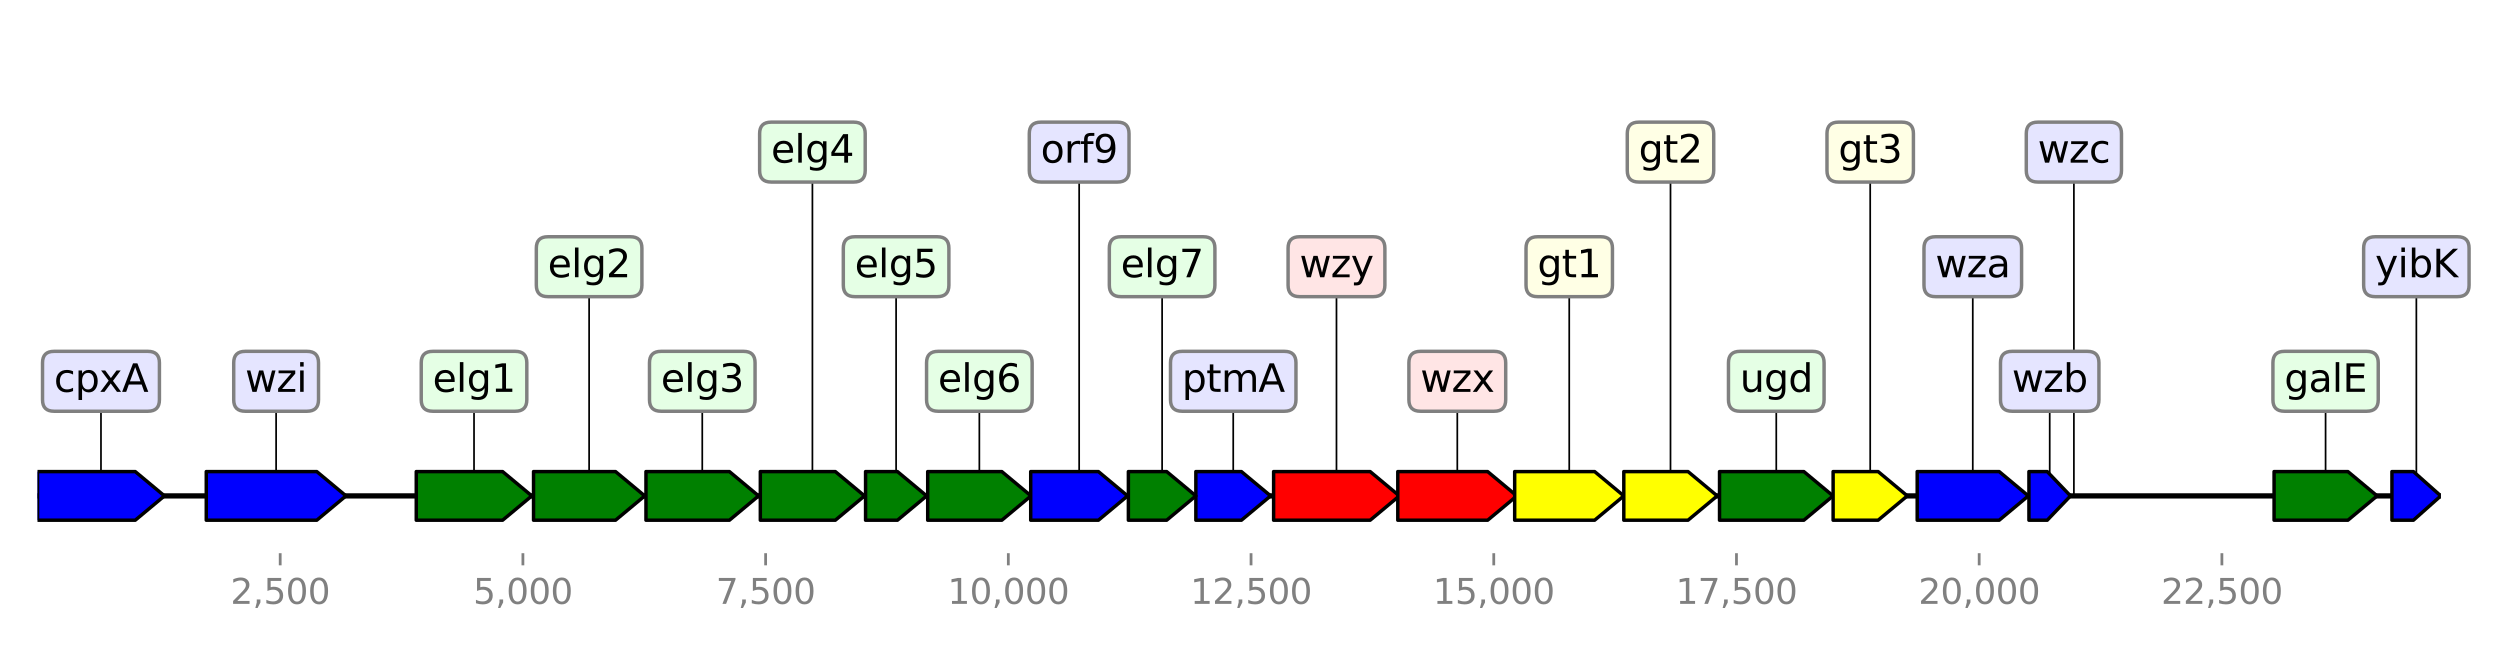 <?xml version="1.0" encoding="utf-8" standalone="no"?>
<!DOCTYPE svg PUBLIC "-//W3C//DTD SVG 1.1//EN"
  "http://www.w3.org/Graphics/SVG/1.1/DTD/svg11.dtd">
<svg height="187.2pt" version="1.1" viewBox="0 0 720 187.2" width="720pt" xmlns="http://www.w3.org/2000/svg" xmlns:xlink="http://www.w3.org/1999/xlink">
 <defs>
  <style type="text/css">*{stroke-linecap:butt;stroke-linejoin:round;}</style>
 </defs>
 <g id="figure_1">
  <g id="patch_1">
   <path d="M 0 187.2 
L 720 187.2 
L 720 0 
L 0 0 
z
" style="fill:#ffffff;"/>
  </g>
  <g id="axes_1">
   <g id="line2d_1">
    <path clip-path="url(#pea58671520)" d="M 10.8 142.818 
L 702.951 142.818 
" style="fill:none;stroke:#000000;stroke-linecap:square;stroke-width:1.5;"/>
   </g>
   <g id="line2d_2">
    <path clip-path="url(#pea58671520)" d="M 79.521 109.813 
L 79.521 142.818 
" style="fill:none;stroke:#000000;stroke-linecap:square;stroke-width:0.5;"/>
   </g>
   <g id="line2d_3">
    <path clip-path="url(#pea58671520)" d="M 29.081 109.813 
L 29.081 142.818 
" style="fill:none;stroke:#000000;stroke-linecap:square;stroke-width:0.5;"/>
   </g>
   <g id="line2d_4">
    <path clip-path="url(#pea58671520)" d="M 384.906 76.809 
L 384.906 142.818 
" style="fill:none;stroke:#000000;stroke-linecap:square;stroke-width:0.5;"/>
   </g>
   <g id="line2d_5">
    <path clip-path="url(#pea58671520)" d="M 419.703 109.813 
L 419.703 142.818 
" style="fill:none;stroke:#000000;stroke-linecap:square;stroke-width:0.5;"/>
   </g>
   <g id="line2d_6">
    <path clip-path="url(#pea58671520)" d="M 136.519 109.813 
L 136.519 142.818 
" style="fill:none;stroke:#000000;stroke-linecap:square;stroke-width:0.5;"/>
   </g>
   <g id="line2d_7">
    <path clip-path="url(#pea58671520)" d="M 511.567 109.813 
L 511.567 142.818 
" style="fill:none;stroke:#000000;stroke-linecap:square;stroke-width:0.5;"/>
   </g>
   <g id="line2d_8">
    <path clip-path="url(#pea58671520)" d="M 202.254 109.813 
L 202.254 142.818 
" style="fill:none;stroke:#000000;stroke-linecap:square;stroke-width:0.5;"/>
   </g>
   <g id="line2d_9">
    <path clip-path="url(#pea58671520)" d="M 169.666 76.809 
L 169.666 142.818 
" style="fill:none;stroke:#000000;stroke-linecap:square;stroke-width:0.5;"/>
   </g>
   <g id="line2d_10">
    <path clip-path="url(#pea58671520)" d="M 568.159 76.809 
L 568.159 142.818 
" style="fill:none;stroke:#000000;stroke-linecap:square;stroke-width:0.5;"/>
   </g>
   <g id="line2d_11">
    <path clip-path="url(#pea58671520)" d="M 451.941 76.809 
L 451.941 142.818 
" style="fill:none;stroke:#000000;stroke-linecap:square;stroke-width:0.5;"/>
   </g>
   <g id="line2d_12">
    <path clip-path="url(#pea58671520)" d="M 233.975 43.804 
L 233.975 142.818 
" style="fill:none;stroke:#000000;stroke-linecap:square;stroke-width:0.5;"/>
   </g>
   <g id="line2d_13">
    <path clip-path="url(#pea58671520)" d="M 282.053 109.813 
L 282.053 142.818 
" style="fill:none;stroke:#000000;stroke-linecap:square;stroke-width:0.5;"/>
   </g>
   <g id="line2d_14">
    <path clip-path="url(#pea58671520)" d="M 669.767 109.813 
L 669.767 142.818 
" style="fill:none;stroke:#000000;stroke-linecap:square;stroke-width:0.5;"/>
   </g>
   <g id="line2d_15">
    <path clip-path="url(#pea58671520)" d="M 310.797 43.804 
L 310.797 142.818 
" style="fill:none;stroke:#000000;stroke-linecap:square;stroke-width:0.5;"/>
   </g>
   <g id="line2d_16">
    <path clip-path="url(#pea58671520)" d="M 481.104 43.804 
L 481.104 142.818 
" style="fill:none;stroke:#000000;stroke-linecap:square;stroke-width:0.5;"/>
   </g>
   <g id="line2d_17">
    <path clip-path="url(#pea58671520)" d="M 355.17 109.813 
L 355.17 142.818 
" style="fill:none;stroke:#000000;stroke-linecap:square;stroke-width:0.5;"/>
   </g>
   <g id="line2d_18">
    <path clip-path="url(#pea58671520)" d="M 538.619 43.804 
L 538.619 142.818 
" style="fill:none;stroke:#000000;stroke-linecap:square;stroke-width:0.5;"/>
   </g>
   <g id="line2d_19">
    <path clip-path="url(#pea58671520)" d="M 334.689 76.809 
L 334.689 142.818 
" style="fill:none;stroke:#000000;stroke-linecap:square;stroke-width:0.5;"/>
   </g>
   <g id="line2d_20">
    <path clip-path="url(#pea58671520)" d="M 258.077 76.809 
L 258.077 142.818 
" style="fill:none;stroke:#000000;stroke-linecap:square;stroke-width:0.5;"/>
   </g>
   <g id="line2d_21">
    <path clip-path="url(#pea58671520)" d="M 695.91 76.809 
L 695.91 142.818 
" style="fill:none;stroke:#000000;stroke-linecap:square;stroke-width:0.5;"/>
   </g>
   <g id="line2d_22">
    <path clip-path="url(#pea58671520)" d="M 590.318 109.813 
L 590.318 142.818 
" style="fill:none;stroke:#000000;stroke-linecap:square;stroke-width:0.5;"/>
   </g>
   <g id="line2d_23">
    <path clip-path="url(#pea58671520)" d="M 597.28 43.804 
L 597.28 142.818 
" style="fill:none;stroke:#000000;stroke-linecap:square;stroke-width:0.5;"/>
   </g>
   <g id="patch_2">
    <path clip-path="url(#pea58671520)" d="M 59.404 135.818 
Q 75.32 135.818 91.235 135.818 
L 91.235 135.818 
Q 95.437 139.318 99.639 142.818 
Q 95.437 146.318 91.235 149.818 
L 91.235 149.818 
Q 75.32 149.818 59.404 149.818 
L 59.404 135.818 
z
" style="fill:#0000ff;stroke:#000000;stroke-linecap:round;"/>
   </g>
   <g id="patch_3">
    <path clip-path="url(#pea58671520)" d="M 10.808 135.818 
Q 24.881 135.818 38.953 135.818 
L 38.953 135.818 
Q 43.153 139.318 47.353 142.818 
Q 43.153 146.318 38.953 149.818 
L 38.953 149.818 
Q 24.881 149.818 10.808 149.818 
L 10.808 135.818 
z
" style="fill:#0000ff;stroke:#000000;stroke-linecap:round;"/>
   </g>
   <g id="patch_4">
    <path clip-path="url(#pea58671520)" d="M 366.801 135.818 
Q 380.705 135.818 394.608 135.818 
L 394.608 135.818 
Q 398.809 139.318 403.01 142.818 
Q 398.809 146.318 394.608 149.818 
L 394.608 149.818 
Q 380.705 149.818 366.801 149.818 
L 366.801 135.818 
z
" style="fill:#ff0000;stroke:#000000;stroke-linecap:round;"/>
   </g>
   <g id="patch_5">
    <path clip-path="url(#pea58671520)" d="M 402.563 135.818 
Q 415.504 135.818 428.444 135.818 
L 428.444 135.818 
Q 432.643 139.318 436.842 142.818 
Q 432.643 146.318 428.444 149.818 
L 428.444 149.818 
Q 415.504 149.818 402.563 149.818 
L 402.563 135.818 
z
" style="fill:#ff0000;stroke:#000000;stroke-linecap:round;"/>
   </g>
   <g id="patch_6">
    <path clip-path="url(#pea58671520)" d="M 119.882 135.818 
Q 132.317 135.818 144.752 135.818 
L 144.752 135.818 
Q 148.954 139.318 153.155 142.818 
Q 148.954 146.318 144.752 149.818 
L 144.752 149.818 
Q 132.317 149.818 119.882 149.818 
L 119.882 135.818 
z
" style="fill:#008000;stroke:#000000;stroke-linecap:round;"/>
   </g>
   <g id="patch_7">
    <path clip-path="url(#pea58671520)" d="M 495.224 135.818 
Q 507.367 135.818 519.511 135.818 
L 519.511 135.818 
Q 523.71 139.318 527.91 142.818 
Q 523.71 146.318 519.511 149.818 
L 519.511 149.818 
Q 507.367 149.818 495.224 149.818 
L 495.224 135.818 
z
" style="fill:#008000;stroke:#000000;stroke-linecap:round;"/>
   </g>
   <g id="patch_8">
    <path clip-path="url(#pea58671520)" d="M 186.037 135.818 
Q 198.055 135.818 210.073 135.818 
L 210.073 135.818 
Q 214.272 139.318 218.471 142.818 
Q 214.272 146.318 210.073 149.818 
L 210.073 149.818 
Q 198.055 149.818 186.037 149.818 
L 186.037 135.818 
z
" style="fill:#008000;stroke:#000000;stroke-linecap:round;"/>
   </g>
   <g id="patch_9">
    <path clip-path="url(#pea58671520)" d="M 153.659 135.818 
Q 165.467 135.818 177.275 135.818 
L 177.275 135.818 
Q 181.474 139.318 185.673 142.818 
Q 181.474 146.318 177.275 149.818 
L 177.275 149.818 
Q 165.467 149.818 153.659 149.818 
L 153.659 135.818 
z
" style="fill:#008000;stroke:#000000;stroke-linecap:round;"/>
   </g>
   <g id="patch_10">
    <path clip-path="url(#pea58671520)" d="M 552.152 135.818 
Q 563.96 135.818 575.768 135.818 
L 575.768 135.818 
Q 579.967 139.318 584.166 142.818 
Q 579.967 146.318 575.768 149.818 
L 575.768 149.818 
Q 563.96 149.818 552.152 149.818 
L 552.152 135.818 
z
" style="fill:#0000ff;stroke:#000000;stroke-linecap:round;"/>
   </g>
   <g id="patch_11">
    <path clip-path="url(#pea58671520)" d="M 436.227 135.818 
Q 447.742 135.818 459.257 135.818 
L 459.257 135.818 
Q 463.456 139.318 467.655 142.818 
Q 463.456 146.318 459.257 149.818 
L 459.257 149.818 
Q 447.742 149.818 436.227 149.818 
L 436.227 135.818 
z
" style="fill:#ffff00;stroke:#000000;stroke-linecap:round;"/>
   </g>
   <g id="patch_12">
    <path clip-path="url(#pea58671520)" d="M 218.974 135.818 
Q 229.776 135.818 240.578 135.818 
L 240.578 135.818 
Q 244.777 139.318 248.976 142.818 
Q 244.777 146.318 240.578 149.818 
L 240.578 149.818 
Q 229.776 149.818 218.974 149.818 
L 218.974 135.818 
z
" style="fill:#008000;stroke:#000000;stroke-linecap:round;"/>
   </g>
   <g id="patch_13">
    <path clip-path="url(#pea58671520)" d="M 267.178 135.818 
Q 277.853 135.818 288.528 135.818 
L 288.528 135.818 
Q 292.728 139.318 296.928 142.818 
Q 292.728 146.318 288.528 149.818 
L 288.528 149.818 
Q 277.853 149.818 267.178 149.818 
L 267.178 135.818 
z
" style="fill:#008000;stroke:#000000;stroke-linecap:round;"/>
   </g>
   <g id="patch_14">
    <path clip-path="url(#pea58671520)" d="M 654.934 135.818 
Q 665.568 135.818 676.203 135.818 
L 676.203 135.818 
Q 680.401 139.318 684.6 142.818 
Q 680.401 146.318 676.203 149.818 
L 676.203 149.818 
Q 665.568 149.818 654.934 149.818 
L 654.934 135.818 
z
" style="fill:#008000;stroke:#000000;stroke-linecap:round;"/>
   </g>
   <g id="patch_15">
    <path clip-path="url(#pea58671520)" d="M 296.844 135.818 
Q 306.595 135.818 316.345 135.818 
L 316.345 135.818 
Q 320.547 139.318 324.749 142.818 
Q 320.547 146.318 316.345 149.818 
L 316.345 149.818 
Q 306.595 149.818 296.844 149.818 
L 296.844 135.818 
z
" style="fill:#0000ff;stroke:#000000;stroke-linecap:round;"/>
   </g>
   <g id="patch_16">
    <path clip-path="url(#pea58671520)" d="M 467.655 135.818 
Q 476.903 135.818 486.151 135.818 
L 486.151 135.818 
Q 490.352 139.318 494.553 142.818 
Q 490.352 146.318 486.151 149.818 
L 486.151 149.818 
Q 476.903 149.818 467.655 149.818 
L 467.655 135.818 
z
" style="fill:#ffff00;stroke:#000000;stroke-linecap:round;"/>
   </g>
   <g id="patch_17">
    <path clip-path="url(#pea58671520)" d="M 344.405 135.818 
Q 350.969 135.818 357.533 135.818 
L 357.533 135.818 
Q 361.734 139.318 365.935 142.818 
Q 361.734 146.318 357.533 149.818 
L 357.533 149.818 
Q 350.969 149.818 344.405 149.818 
L 344.405 135.818 
z
" style="fill:#0000ff;stroke:#000000;stroke-linecap:round;"/>
   </g>
   <g id="patch_18">
    <path clip-path="url(#pea58671520)" d="M 527.938 135.818 
Q 534.419 135.818 540.9 135.818 
L 540.9 135.818 
Q 545.1 139.318 549.3 142.818 
Q 545.1 146.318 540.9 149.818 
L 540.9 149.818 
Q 534.419 149.818 527.938 149.818 
L 527.938 135.818 
z
" style="fill:#ffff00;stroke:#000000;stroke-linecap:round;"/>
   </g>
   <g id="patch_19">
    <path clip-path="url(#pea58671520)" d="M 324.973 135.818 
Q 330.488 135.818 336.003 135.818 
L 336.003 135.818 
Q 340.204 139.318 344.405 142.818 
Q 340.204 146.318 336.003 149.818 
L 336.003 149.818 
Q 330.488 149.818 324.973 149.818 
L 324.973 135.818 
z
" style="fill:#008000;stroke:#000000;stroke-linecap:round;"/>
   </g>
   <g id="patch_20">
    <path clip-path="url(#pea58671520)" d="M 249.283 135.818 
Q 253.876 135.818 258.468 135.818 
L 258.468 135.818 
Q 262.669 139.318 266.871 142.818 
Q 262.669 146.318 258.468 149.818 
L 258.468 149.818 
Q 253.876 149.818 249.283 149.818 
L 249.283 135.818 
z
" style="fill:#008000;stroke:#000000;stroke-linecap:round;"/>
   </g>
   <g id="patch_21">
    <path clip-path="url(#pea58671520)" d="M 688.878 135.818 
Q 691.974 135.818 695.069 135.818 
L 695.069 135.818 
Q 699.006 139.318 702.943 142.818 
Q 699.006 146.318 695.069 149.818 
L 695.069 149.818 
Q 691.974 149.818 688.878 149.818 
L 688.878 135.818 
z
" style="fill:#0000ff;stroke:#000000;stroke-linecap:round;"/>
   </g>
   <g id="patch_22">
    <path clip-path="url(#pea58671520)" d="M 584.334 135.818 
Q 586.968 135.818 589.602 135.818 
L 589.602 135.818 
Q 592.951 139.318 596.301 142.818 
Q 592.951 146.318 589.602 149.818 
L 589.602 149.818 
Q 586.968 149.818 584.334 149.818 
L 584.334 135.818 
z
" style="fill:#0000ff;stroke:#000000;stroke-linecap:round;"/>
   </g>
   <g id="patch_23">
    <path clip-path="url(#pea58671520)" d="M 597.28 142.818 
Q 597.28 142.818 597.28 142.818 
L 597.28 142.818 
Q 597.28 142.818 597.28 142.818 
Q 597.28 142.818 597.28 142.818 
L 597.28 142.818 
Q 597.28 142.818 597.28 142.818 
L 597.28 142.818 
z
" style="fill:#0000ff;stroke:#000000;stroke-linecap:round;"/>
   </g>
   <g id="matplotlib.axis_1">
    <g id="xtick_1">
     <g id="line2d_24">
      <defs>
       <path d="M 0 0 
L 0 3.5 
" id="m5a75b95e2a" style="stroke:#808080;stroke-width:0.8;"/>
      </defs>
      <g>
       <use style="fill:#808080;stroke:#808080;stroke-width:0.8;" x="80.696" xlink:href="#m5a75b95e2a" y="159.32"/>
      </g>
     </g>
     <g id="text_1">
      <!-- 2,500 -->
      <g style="fill:#808080;" transform="translate(66.382 173.918)scale(0.1 -0.1)">
       <defs>
        <path d="M 1228 531 
L 3431 531 
L 3431 0 
L 469 0 
L 469 531 
Q 828 903 1448 1529 
Q 2069 2156 2228 2338 
Q 2531 2678 2651 2914 
Q 2772 3150 2772 3378 
Q 2772 3750 2511 3984 
Q 2250 4219 1831 4219 
Q 1534 4219 1204 4116 
Q 875 4013 500 3803 
L 500 4441 
Q 881 4594 1212 4672 
Q 1544 4750 1819 4750 
Q 2544 4750 2975 4387 
Q 3406 4025 3406 3419 
Q 3406 3131 3298 2873 
Q 3191 2616 2906 2266 
Q 2828 2175 2409 1742 
Q 1991 1309 1228 531 
z
" id="DejaVuSans-32" transform="scale(0.016)"/>
        <path d="M 750 794 
L 1409 794 
L 1409 256 
L 897 -744 
L 494 -744 
L 750 256 
L 750 794 
z
" id="DejaVuSans-2c" transform="scale(0.016)"/>
        <path d="M 691 4666 
L 3169 4666 
L 3169 4134 
L 1269 4134 
L 1269 2991 
Q 1406 3038 1543 3061 
Q 1681 3084 1819 3084 
Q 2600 3084 3056 2656 
Q 3513 2228 3513 1497 
Q 3513 744 3044 326 
Q 2575 -91 1722 -91 
Q 1428 -91 1123 -41 
Q 819 9 494 109 
L 494 744 
Q 775 591 1075 516 
Q 1375 441 1709 441 
Q 2250 441 2565 725 
Q 2881 1009 2881 1497 
Q 2881 1984 2565 2268 
Q 2250 2553 1709 2553 
Q 1456 2553 1204 2497 
Q 953 2441 691 2322 
L 691 4666 
z
" id="DejaVuSans-35" transform="scale(0.016)"/>
        <path d="M 2034 4250 
Q 1547 4250 1301 3770 
Q 1056 3291 1056 2328 
Q 1056 1369 1301 889 
Q 1547 409 2034 409 
Q 2525 409 2770 889 
Q 3016 1369 3016 2328 
Q 3016 3291 2770 3770 
Q 2525 4250 2034 4250 
z
M 2034 4750 
Q 2819 4750 3233 4129 
Q 3647 3509 3647 2328 
Q 3647 1150 3233 529 
Q 2819 -91 2034 -91 
Q 1250 -91 836 529 
Q 422 1150 422 2328 
Q 422 3509 836 4129 
Q 1250 4750 2034 4750 
z
" id="DejaVuSans-30" transform="scale(0.016)"/>
       </defs>
       <use xlink:href="#DejaVuSans-32"/>
       <use x="63.623" xlink:href="#DejaVuSans-2c"/>
       <use x="95.41" xlink:href="#DejaVuSans-35"/>
       <use x="159.033" xlink:href="#DejaVuSans-30"/>
       <use x="222.656" xlink:href="#DejaVuSans-30"/>
      </g>
     </g>
    </g>
    <g id="xtick_2">
     <g id="line2d_25">
      <g>
       <use style="fill:#808080;stroke:#808080;stroke-width:0.8;" x="150.597" xlink:href="#m5a75b95e2a" y="159.32"/>
      </g>
     </g>
     <g id="text_2">
      <!-- 5,000 -->
      <g style="fill:#808080;" transform="translate(136.283 173.918)scale(0.1 -0.1)">
       <use xlink:href="#DejaVuSans-35"/>
       <use x="63.623" xlink:href="#DejaVuSans-2c"/>
       <use x="95.41" xlink:href="#DejaVuSans-30"/>
       <use x="159.033" xlink:href="#DejaVuSans-30"/>
       <use x="222.656" xlink:href="#DejaVuSans-30"/>
      </g>
     </g>
    </g>
    <g id="xtick_3">
     <g id="line2d_26">
      <g>
       <use style="fill:#808080;stroke:#808080;stroke-width:0.8;" x="220.498" xlink:href="#m5a75b95e2a" y="159.32"/>
      </g>
     </g>
     <g id="text_3">
      <!-- 7,500 -->
      <g style="fill:#808080;" transform="translate(206.184 173.918)scale(0.1 -0.1)">
       <defs>
        <path d="M 525 4666 
L 3525 4666 
L 3525 4397 
L 1831 0 
L 1172 0 
L 2766 4134 
L 525 4134 
L 525 4666 
z
" id="DejaVuSans-37" transform="scale(0.016)"/>
       </defs>
       <use xlink:href="#DejaVuSans-37"/>
       <use x="63.623" xlink:href="#DejaVuSans-2c"/>
       <use x="95.41" xlink:href="#DejaVuSans-35"/>
       <use x="159.033" xlink:href="#DejaVuSans-30"/>
       <use x="222.656" xlink:href="#DejaVuSans-30"/>
      </g>
     </g>
    </g>
    <g id="xtick_4">
     <g id="line2d_27">
      <g>
       <use style="fill:#808080;stroke:#808080;stroke-width:0.8;" x="290.399" xlink:href="#m5a75b95e2a" y="159.32"/>
      </g>
     </g>
     <g id="text_4">
      <!-- 10,000 -->
      <g style="fill:#808080;" transform="translate(272.904 173.918)scale(0.1 -0.1)">
       <defs>
        <path d="M 794 531 
L 1825 531 
L 1825 4091 
L 703 3866 
L 703 4441 
L 1819 4666 
L 2450 4666 
L 2450 531 
L 3481 531 
L 3481 0 
L 794 0 
L 794 531 
z
" id="DejaVuSans-31" transform="scale(0.016)"/>
       </defs>
       <use xlink:href="#DejaVuSans-31"/>
       <use x="63.623" xlink:href="#DejaVuSans-30"/>
       <use x="127.246" xlink:href="#DejaVuSans-2c"/>
       <use x="159.033" xlink:href="#DejaVuSans-30"/>
       <use x="222.656" xlink:href="#DejaVuSans-30"/>
       <use x="286.279" xlink:href="#DejaVuSans-30"/>
      </g>
     </g>
    </g>
    <g id="xtick_5">
     <g id="line2d_28">
      <g>
       <use style="fill:#808080;stroke:#808080;stroke-width:0.8;" x="360.301" xlink:href="#m5a75b95e2a" y="159.32"/>
      </g>
     </g>
     <g id="text_5">
      <!-- 12,500 -->
      <g style="fill:#808080;" transform="translate(342.805 173.918)scale(0.1 -0.1)">
       <use xlink:href="#DejaVuSans-31"/>
       <use x="63.623" xlink:href="#DejaVuSans-32"/>
       <use x="127.246" xlink:href="#DejaVuSans-2c"/>
       <use x="159.033" xlink:href="#DejaVuSans-35"/>
       <use x="222.656" xlink:href="#DejaVuSans-30"/>
       <use x="286.279" xlink:href="#DejaVuSans-30"/>
      </g>
     </g>
    </g>
    <g id="xtick_6">
     <g id="line2d_29">
      <g>
       <use style="fill:#808080;stroke:#808080;stroke-width:0.8;" x="430.202" xlink:href="#m5a75b95e2a" y="159.32"/>
      </g>
     </g>
     <g id="text_6">
      <!-- 15,000 -->
      <g style="fill:#808080;" transform="translate(412.707 173.918)scale(0.1 -0.1)">
       <use xlink:href="#DejaVuSans-31"/>
       <use x="63.623" xlink:href="#DejaVuSans-35"/>
       <use x="127.246" xlink:href="#DejaVuSans-2c"/>
       <use x="159.033" xlink:href="#DejaVuSans-30"/>
       <use x="222.656" xlink:href="#DejaVuSans-30"/>
       <use x="286.279" xlink:href="#DejaVuSans-30"/>
      </g>
     </g>
    </g>
    <g id="xtick_7">
     <g id="line2d_30">
      <g>
       <use style="fill:#808080;stroke:#808080;stroke-width:0.8;" x="500.103" xlink:href="#m5a75b95e2a" y="159.32"/>
      </g>
     </g>
     <g id="text_7">
      <!-- 17,500 -->
      <g style="fill:#808080;" transform="translate(482.608 173.918)scale(0.1 -0.1)">
       <use xlink:href="#DejaVuSans-31"/>
       <use x="63.623" xlink:href="#DejaVuSans-37"/>
       <use x="127.246" xlink:href="#DejaVuSans-2c"/>
       <use x="159.033" xlink:href="#DejaVuSans-35"/>
       <use x="222.656" xlink:href="#DejaVuSans-30"/>
       <use x="286.279" xlink:href="#DejaVuSans-30"/>
      </g>
     </g>
    </g>
    <g id="xtick_8">
     <g id="line2d_31">
      <g>
       <use style="fill:#808080;stroke:#808080;stroke-width:0.8;" x="570.004" xlink:href="#m5a75b95e2a" y="159.32"/>
      </g>
     </g>
     <g id="text_8">
      <!-- 20,000 -->
      <g style="fill:#808080;" transform="translate(552.509 173.918)scale(0.1 -0.1)">
       <use xlink:href="#DejaVuSans-32"/>
       <use x="63.623" xlink:href="#DejaVuSans-30"/>
       <use x="127.246" xlink:href="#DejaVuSans-2c"/>
       <use x="159.033" xlink:href="#DejaVuSans-30"/>
       <use x="222.656" xlink:href="#DejaVuSans-30"/>
       <use x="286.279" xlink:href="#DejaVuSans-30"/>
      </g>
     </g>
    </g>
    <g id="xtick_9">
     <g id="line2d_32">
      <g>
       <use style="fill:#808080;stroke:#808080;stroke-width:0.8;" x="639.906" xlink:href="#m5a75b95e2a" y="159.32"/>
      </g>
     </g>
     <g id="text_9">
      <!-- 22,500 -->
      <g style="fill:#808080;" transform="translate(622.41 173.918)scale(0.1 -0.1)">
       <use xlink:href="#DejaVuSans-32"/>
       <use x="63.623" xlink:href="#DejaVuSans-32"/>
       <use x="127.246" xlink:href="#DejaVuSans-2c"/>
       <use x="159.033" xlink:href="#DejaVuSans-35"/>
       <use x="222.656" xlink:href="#DejaVuSans-30"/>
       <use x="286.279" xlink:href="#DejaVuSans-30"/>
      </g>
     </g>
    </g>
   </g>
   <g id="linkto_wzi">
    <g id="patch_24">
     <a xlink:href="wzi">
      <path d="M 70.609 118.436 
L 88.434 118.436 
Q 91.734 118.436 91.734 115.136 
L 91.734 104.49 
Q 91.734 101.19 88.434 101.19 
L 70.609 101.19 
Q 67.309 101.19 67.309 104.49 
L 67.309 115.136 
Q 67.309 118.436 70.609 118.436 
z
" style="fill:#e5e5ff;stroke:#808080;stroke-linejoin:miter;"/>
     </a>
    </g>
    <!-- wzi -->
    <g transform="translate(70.609 112.849)scale(0.11 -0.11)">
     <defs>
      <path d="M 269 3500 
L 844 3500 
L 1563 769 
L 2278 3500 
L 2956 3500 
L 3675 769 
L 4391 3500 
L 4966 3500 
L 4050 0 
L 3372 0 
L 2619 2869 
L 1863 0 
L 1184 0 
L 269 3500 
z
" id="DejaVuSans-77" transform="scale(0.016)"/>
      <path d="M 353 3500 
L 3084 3500 
L 3084 2975 
L 922 459 
L 3084 459 
L 3084 0 
L 275 0 
L 275 525 
L 2438 3041 
L 353 3041 
L 353 3500 
z
" id="DejaVuSans-7a" transform="scale(0.016)"/>
      <path d="M 603 3500 
L 1178 3500 
L 1178 0 
L 603 0 
L 603 3500 
z
M 603 4863 
L 1178 4863 
L 1178 4134 
L 603 4134 
L 603 4863 
z
" id="DejaVuSans-69" transform="scale(0.016)"/>
     </defs>
     <use xlink:href="#DejaVuSans-77"/>
     <use x="81.787" xlink:href="#DejaVuSans-7a"/>
     <use x="134.277" xlink:href="#DejaVuSans-69"/>
    </g>
   </g>
   <g id="linkto_cpxA">
    <g id="patch_25">
     <a xlink:href="cpxA">
      <path d="M 15.547 118.436 
L 42.614 118.436 
Q 45.914 118.436 45.914 115.136 
L 45.914 104.49 
Q 45.914 101.19 42.614 101.19 
L 15.547 101.19 
Q 12.247 101.19 12.247 104.49 
L 12.247 115.136 
Q 12.247 118.436 15.547 118.436 
z
" style="fill:#e5e5ff;stroke:#808080;stroke-linejoin:miter;"/>
     </a>
    </g>
    <!-- cpxA -->
    <g transform="translate(15.547 112.849)scale(0.11 -0.11)">
     <defs>
      <path d="M 3122 3366 
L 3122 2828 
Q 2878 2963 2633 3030 
Q 2388 3097 2138 3097 
Q 1578 3097 1268 2742 
Q 959 2388 959 1747 
Q 959 1106 1268 751 
Q 1578 397 2138 397 
Q 2388 397 2633 464 
Q 2878 531 3122 666 
L 3122 134 
Q 2881 22 2623 -34 
Q 2366 -91 2075 -91 
Q 1284 -91 818 406 
Q 353 903 353 1747 
Q 353 2603 823 3093 
Q 1294 3584 2113 3584 
Q 2378 3584 2631 3529 
Q 2884 3475 3122 3366 
z
" id="DejaVuSans-63" transform="scale(0.016)"/>
      <path d="M 1159 525 
L 1159 -1331 
L 581 -1331 
L 581 3500 
L 1159 3500 
L 1159 2969 
Q 1341 3281 1617 3432 
Q 1894 3584 2278 3584 
Q 2916 3584 3314 3078 
Q 3713 2572 3713 1747 
Q 3713 922 3314 415 
Q 2916 -91 2278 -91 
Q 1894 -91 1617 61 
Q 1341 213 1159 525 
z
M 3116 1747 
Q 3116 2381 2855 2742 
Q 2594 3103 2138 3103 
Q 1681 3103 1420 2742 
Q 1159 2381 1159 1747 
Q 1159 1113 1420 752 
Q 1681 391 2138 391 
Q 2594 391 2855 752 
Q 3116 1113 3116 1747 
z
" id="DejaVuSans-70" transform="scale(0.016)"/>
      <path d="M 3513 3500 
L 2247 1797 
L 3578 0 
L 2900 0 
L 1881 1375 
L 863 0 
L 184 0 
L 1544 1831 
L 300 3500 
L 978 3500 
L 1906 2253 
L 2834 3500 
L 3513 3500 
z
" id="DejaVuSans-78" transform="scale(0.016)"/>
      <path d="M 2188 4044 
L 1331 1722 
L 3047 1722 
L 2188 4044 
z
M 1831 4666 
L 2547 4666 
L 4325 0 
L 3669 0 
L 3244 1197 
L 1141 1197 
L 716 0 
L 50 0 
L 1831 4666 
z
" id="DejaVuSans-41" transform="scale(0.016)"/>
     </defs>
     <use xlink:href="#DejaVuSans-63"/>
     <use x="54.98" xlink:href="#DejaVuSans-70"/>
     <use x="118.457" xlink:href="#DejaVuSans-78"/>
     <use x="177.637" xlink:href="#DejaVuSans-41"/>
    </g>
   </g>
   <g id="linkto_wzy">
    <g id="patch_26">
     <a xlink:href="wzy">
      <path d="M 374.266 85.432 
L 395.546 85.432 
Q 398.846 85.432 398.846 82.132 
L 398.846 71.486 
Q 398.846 68.186 395.546 68.186 
L 374.266 68.186 
Q 370.966 68.186 370.966 71.486 
L 370.966 82.132 
Q 370.966 85.432 374.266 85.432 
z
" style="fill:#ffe5e5;stroke:#808080;stroke-linejoin:miter;"/>
     </a>
    </g>
    <!-- wzy -->
    <g transform="translate(374.266 79.844)scale(0.11 -0.11)">
     <defs>
      <path d="M 2059 -325 
Q 1816 -950 1584 -1140 
Q 1353 -1331 966 -1331 
L 506 -1331 
L 506 -850 
L 844 -850 
Q 1081 -850 1212 -737 
Q 1344 -625 1503 -206 
L 1606 56 
L 191 3500 
L 800 3500 
L 1894 763 
L 2988 3500 
L 3597 3500 
L 2059 -325 
z
" id="DejaVuSans-79" transform="scale(0.016)"/>
     </defs>
     <use xlink:href="#DejaVuSans-77"/>
     <use x="81.787" xlink:href="#DejaVuSans-7a"/>
     <use x="134.277" xlink:href="#DejaVuSans-79"/>
    </g>
   </g>
   <g id="linkto_wzx">
    <g id="patch_27">
     <a xlink:href="wzx">
      <path d="M 409.063 118.436 
L 430.343 118.436 
Q 433.643 118.436 433.643 115.136 
L 433.643 104.49 
Q 433.643 101.19 430.343 101.19 
L 409.063 101.19 
Q 405.763 101.19 405.763 104.49 
L 405.763 115.136 
Q 405.763 118.436 409.063 118.436 
z
" style="fill:#ffe5e5;stroke:#808080;stroke-linejoin:miter;"/>
     </a>
    </g>
    <!-- wzx -->
    <g transform="translate(409.063 112.849)scale(0.11 -0.11)">
     <use xlink:href="#DejaVuSans-77"/>
     <use x="81.787" xlink:href="#DejaVuSans-7a"/>
     <use x="134.277" xlink:href="#DejaVuSans-78"/>
    </g>
   </g>
   <g id="linkto_elg1">
    <g id="patch_28">
     <a xlink:href="elg1">
      <path d="M 124.616 118.436 
L 148.422 118.436 
Q 151.722 118.436 151.722 115.136 
L 151.722 104.49 
Q 151.722 101.19 148.422 101.19 
L 124.616 101.19 
Q 121.316 101.19 121.316 104.49 
L 121.316 115.136 
Q 121.316 118.436 124.616 118.436 
z
" style="fill:#e5ffe5;stroke:#808080;stroke-linejoin:miter;"/>
     </a>
    </g>
    <!-- elg1 -->
    <g transform="translate(124.616 112.849)scale(0.11 -0.11)">
     <defs>
      <path d="M 3597 1894 
L 3597 1613 
L 953 1613 
Q 991 1019 1311 708 
Q 1631 397 2203 397 
Q 2534 397 2845 478 
Q 3156 559 3463 722 
L 3463 178 
Q 3153 47 2828 -22 
Q 2503 -91 2169 -91 
Q 1331 -91 842 396 
Q 353 884 353 1716 
Q 353 2575 817 3079 
Q 1281 3584 2069 3584 
Q 2775 3584 3186 3129 
Q 3597 2675 3597 1894 
z
M 3022 2063 
Q 3016 2534 2758 2815 
Q 2500 3097 2075 3097 
Q 1594 3097 1305 2825 
Q 1016 2553 972 2059 
L 3022 2063 
z
" id="DejaVuSans-65" transform="scale(0.016)"/>
      <path d="M 603 4863 
L 1178 4863 
L 1178 0 
L 603 0 
L 603 4863 
z
" id="DejaVuSans-6c" transform="scale(0.016)"/>
      <path d="M 2906 1791 
Q 2906 2416 2648 2759 
Q 2391 3103 1925 3103 
Q 1463 3103 1205 2759 
Q 947 2416 947 1791 
Q 947 1169 1205 825 
Q 1463 481 1925 481 
Q 2391 481 2648 825 
Q 2906 1169 2906 1791 
z
M 3481 434 
Q 3481 -459 3084 -895 
Q 2688 -1331 1869 -1331 
Q 1566 -1331 1297 -1286 
Q 1028 -1241 775 -1147 
L 775 -588 
Q 1028 -725 1275 -790 
Q 1522 -856 1778 -856 
Q 2344 -856 2625 -561 
Q 2906 -266 2906 331 
L 2906 616 
Q 2728 306 2450 153 
Q 2172 0 1784 0 
Q 1141 0 747 490 
Q 353 981 353 1791 
Q 353 2603 747 3093 
Q 1141 3584 1784 3584 
Q 2172 3584 2450 3431 
Q 2728 3278 2906 2969 
L 2906 3500 
L 3481 3500 
L 3481 434 
z
" id="DejaVuSans-67" transform="scale(0.016)"/>
     </defs>
     <use xlink:href="#DejaVuSans-65"/>
     <use x="61.523" xlink:href="#DejaVuSans-6c"/>
     <use x="89.307" xlink:href="#DejaVuSans-67"/>
     <use x="152.783" xlink:href="#DejaVuSans-31"/>
    </g>
   </g>
   <g id="linkto_ugd">
    <g id="patch_29">
     <a xlink:href="ugd">
      <path d="M 501.098 118.436 
L 522.036 118.436 
Q 525.336 118.436 525.336 115.136 
L 525.336 104.49 
Q 525.336 101.19 522.036 101.19 
L 501.098 101.19 
Q 497.798 101.19 497.798 104.49 
L 497.798 115.136 
Q 497.798 118.436 501.098 118.436 
z
" style="fill:#e5ffe5;stroke:#808080;stroke-linejoin:miter;"/>
     </a>
    </g>
    <!-- ugd -->
    <g transform="translate(501.098 112.849)scale(0.11 -0.11)">
     <defs>
      <path d="M 544 1381 
L 544 3500 
L 1119 3500 
L 1119 1403 
Q 1119 906 1312 657 
Q 1506 409 1894 409 
Q 2359 409 2629 706 
Q 2900 1003 2900 1516 
L 2900 3500 
L 3475 3500 
L 3475 0 
L 2900 0 
L 2900 538 
Q 2691 219 2414 64 
Q 2138 -91 1772 -91 
Q 1169 -91 856 284 
Q 544 659 544 1381 
z
M 1991 3584 
L 1991 3584 
z
" id="DejaVuSans-75" transform="scale(0.016)"/>
      <path d="M 2906 2969 
L 2906 4863 
L 3481 4863 
L 3481 0 
L 2906 0 
L 2906 525 
Q 2725 213 2448 61 
Q 2172 -91 1784 -91 
Q 1150 -91 751 415 
Q 353 922 353 1747 
Q 353 2572 751 3078 
Q 1150 3584 1784 3584 
Q 2172 3584 2448 3432 
Q 2725 3281 2906 2969 
z
M 947 1747 
Q 947 1113 1208 752 
Q 1469 391 1925 391 
Q 2381 391 2643 752 
Q 2906 1113 2906 1747 
Q 2906 2381 2643 2742 
Q 2381 3103 1925 3103 
Q 1469 3103 1208 2742 
Q 947 2381 947 1747 
z
" id="DejaVuSans-64" transform="scale(0.016)"/>
     </defs>
     <use xlink:href="#DejaVuSans-75"/>
     <use x="63.379" xlink:href="#DejaVuSans-67"/>
     <use x="126.855" xlink:href="#DejaVuSans-64"/>
    </g>
   </g>
   <g id="linkto_elg3">
    <g id="patch_30">
     <a xlink:href="elg3">
      <path d="M 190.351 118.436 
L 214.157 118.436 
Q 217.457 118.436 217.457 115.136 
L 217.457 104.49 
Q 217.457 101.19 214.157 101.19 
L 190.351 101.19 
Q 187.051 101.19 187.051 104.49 
L 187.051 115.136 
Q 187.051 118.436 190.351 118.436 
z
" style="fill:#e5ffe5;stroke:#808080;stroke-linejoin:miter;"/>
     </a>
    </g>
    <!-- elg3 -->
    <g transform="translate(190.351 112.849)scale(0.11 -0.11)">
     <defs>
      <path d="M 2597 2516 
Q 3050 2419 3304 2112 
Q 3559 1806 3559 1356 
Q 3559 666 3084 287 
Q 2609 -91 1734 -91 
Q 1441 -91 1130 -33 
Q 819 25 488 141 
L 488 750 
Q 750 597 1062 519 
Q 1375 441 1716 441 
Q 2309 441 2620 675 
Q 2931 909 2931 1356 
Q 2931 1769 2642 2001 
Q 2353 2234 1838 2234 
L 1294 2234 
L 1294 2753 
L 1863 2753 
Q 2328 2753 2575 2939 
Q 2822 3125 2822 3475 
Q 2822 3834 2567 4026 
Q 2313 4219 1838 4219 
Q 1578 4219 1281 4162 
Q 984 4106 628 3988 
L 628 4550 
Q 988 4650 1302 4700 
Q 1616 4750 1894 4750 
Q 2613 4750 3031 4423 
Q 3450 4097 3450 3541 
Q 3450 3153 3228 2886 
Q 3006 2619 2597 2516 
z
" id="DejaVuSans-33" transform="scale(0.016)"/>
     </defs>
     <use xlink:href="#DejaVuSans-65"/>
     <use x="61.523" xlink:href="#DejaVuSans-6c"/>
     <use x="89.307" xlink:href="#DejaVuSans-67"/>
     <use x="152.783" xlink:href="#DejaVuSans-33"/>
    </g>
   </g>
   <g id="linkto_elg2">
    <g id="patch_31">
     <a xlink:href="elg2">
      <path d="M 157.763 85.432 
L 181.569 85.432 
Q 184.869 85.432 184.869 82.132 
L 184.869 71.486 
Q 184.869 68.186 181.569 68.186 
L 157.763 68.186 
Q 154.463 68.186 154.463 71.486 
L 154.463 82.132 
Q 154.463 85.432 157.763 85.432 
z
" style="fill:#e5ffe5;stroke:#808080;stroke-linejoin:miter;"/>
     </a>
    </g>
    <!-- elg2 -->
    <g transform="translate(157.763 79.844)scale(0.11 -0.11)">
     <use xlink:href="#DejaVuSans-65"/>
     <use x="61.523" xlink:href="#DejaVuSans-6c"/>
     <use x="89.307" xlink:href="#DejaVuSans-67"/>
     <use x="152.783" xlink:href="#DejaVuSans-32"/>
    </g>
   </g>
   <g id="linkto_wza">
    <g id="patch_32">
     <a xlink:href="wza">
      <path d="M 557.404 85.432 
L 578.914 85.432 
Q 582.214 85.432 582.214 82.132 
L 582.214 71.486 
Q 582.214 68.186 578.914 68.186 
L 557.404 68.186 
Q 554.104 68.186 554.104 71.486 
L 554.104 82.132 
Q 554.104 85.432 557.404 85.432 
z
" style="fill:#e5e5ff;stroke:#808080;stroke-linejoin:miter;"/>
     </a>
    </g>
    <!-- wza -->
    <g transform="translate(557.404 79.844)scale(0.11 -0.11)">
     <defs>
      <path d="M 2194 1759 
Q 1497 1759 1228 1600 
Q 959 1441 959 1056 
Q 959 750 1161 570 
Q 1363 391 1709 391 
Q 2188 391 2477 730 
Q 2766 1069 2766 1631 
L 2766 1759 
L 2194 1759 
z
M 3341 1997 
L 3341 0 
L 2766 0 
L 2766 531 
Q 2569 213 2275 61 
Q 1981 -91 1556 -91 
Q 1019 -91 701 211 
Q 384 513 384 1019 
Q 384 1609 779 1909 
Q 1175 2209 1959 2209 
L 2766 2209 
L 2766 2266 
Q 2766 2663 2505 2880 
Q 2244 3097 1772 3097 
Q 1472 3097 1187 3025 
Q 903 2953 641 2809 
L 641 3341 
Q 956 3463 1253 3523 
Q 1550 3584 1831 3584 
Q 2591 3584 2966 3190 
Q 3341 2797 3341 1997 
z
" id="DejaVuSans-61" transform="scale(0.016)"/>
     </defs>
     <use xlink:href="#DejaVuSans-77"/>
     <use x="81.787" xlink:href="#DejaVuSans-7a"/>
     <use x="134.277" xlink:href="#DejaVuSans-61"/>
    </g>
   </g>
   <g id="linkto_gt1">
    <g id="patch_33">
     <a xlink:href="gt1">
      <path d="M 442.794 85.432 
L 461.088 85.432 
Q 464.388 85.432 464.388 82.132 
L 464.388 71.486 
Q 464.388 68.186 461.088 68.186 
L 442.794 68.186 
Q 439.494 68.186 439.494 71.486 
L 439.494 82.132 
Q 439.494 85.432 442.794 85.432 
z
" style="fill:#ffffe5;stroke:#808080;stroke-linejoin:miter;"/>
     </a>
    </g>
    <!-- gt1 -->
    <g transform="translate(442.794 79.844)scale(0.11 -0.11)">
     <defs>
      <path d="M 1172 4494 
L 1172 3500 
L 2356 3500 
L 2356 3053 
L 1172 3053 
L 1172 1153 
Q 1172 725 1289 603 
Q 1406 481 1766 481 
L 2356 481 
L 2356 0 
L 1766 0 
Q 1100 0 847 248 
Q 594 497 594 1153 
L 594 3053 
L 172 3053 
L 172 3500 
L 594 3500 
L 594 4494 
L 1172 4494 
z
" id="DejaVuSans-74" transform="scale(0.016)"/>
     </defs>
     <use xlink:href="#DejaVuSans-67"/>
     <use x="63.477" xlink:href="#DejaVuSans-74"/>
     <use x="102.686" xlink:href="#DejaVuSans-31"/>
    </g>
   </g>
   <g id="linkto_elg4">
    <g id="patch_34">
     <a xlink:href="elg4">
      <path d="M 222.072 52.427 
L 245.878 52.427 
Q 249.178 52.427 249.178 49.127 
L 249.178 38.481 
Q 249.178 35.181 245.878 35.181 
L 222.072 35.181 
Q 218.772 35.181 218.772 38.481 
L 218.772 49.127 
Q 218.772 52.427 222.072 52.427 
z
" style="fill:#e5ffe5;stroke:#808080;stroke-linejoin:miter;"/>
     </a>
    </g>
    <!-- elg4 -->
    <g transform="translate(222.072 46.84)scale(0.11 -0.11)">
     <defs>
      <path d="M 2419 4116 
L 825 1625 
L 2419 1625 
L 2419 4116 
z
M 2253 4666 
L 3047 4666 
L 3047 1625 
L 3713 1625 
L 3713 1100 
L 3047 1100 
L 3047 0 
L 2419 0 
L 2419 1100 
L 313 1100 
L 313 1709 
L 2253 4666 
z
" id="DejaVuSans-34" transform="scale(0.016)"/>
     </defs>
     <use xlink:href="#DejaVuSans-65"/>
     <use x="61.523" xlink:href="#DejaVuSans-6c"/>
     <use x="89.307" xlink:href="#DejaVuSans-67"/>
     <use x="152.783" xlink:href="#DejaVuSans-34"/>
    </g>
   </g>
   <g id="linkto_elg6">
    <g id="patch_35">
     <a xlink:href="elg6">
      <path d="M 270.15 118.436 
L 293.956 118.436 
Q 297.256 118.436 297.256 115.136 
L 297.256 104.49 
Q 297.256 101.19 293.956 101.19 
L 270.15 101.19 
Q 266.85 101.19 266.85 104.49 
L 266.85 115.136 
Q 266.85 118.436 270.15 118.436 
z
" style="fill:#e5ffe5;stroke:#808080;stroke-linejoin:miter;"/>
     </a>
    </g>
    <!-- elg6 -->
    <g transform="translate(270.15 112.849)scale(0.11 -0.11)">
     <defs>
      <path d="M 2113 2584 
Q 1688 2584 1439 2293 
Q 1191 2003 1191 1497 
Q 1191 994 1439 701 
Q 1688 409 2113 409 
Q 2538 409 2786 701 
Q 3034 994 3034 1497 
Q 3034 2003 2786 2293 
Q 2538 2584 2113 2584 
z
M 3366 4563 
L 3366 3988 
Q 3128 4100 2886 4159 
Q 2644 4219 2406 4219 
Q 1781 4219 1451 3797 
Q 1122 3375 1075 2522 
Q 1259 2794 1537 2939 
Q 1816 3084 2150 3084 
Q 2853 3084 3261 2657 
Q 3669 2231 3669 1497 
Q 3669 778 3244 343 
Q 2819 -91 2113 -91 
Q 1303 -91 875 529 
Q 447 1150 447 2328 
Q 447 3434 972 4092 
Q 1497 4750 2381 4750 
Q 2619 4750 2861 4703 
Q 3103 4656 3366 4563 
z
" id="DejaVuSans-36" transform="scale(0.016)"/>
     </defs>
     <use xlink:href="#DejaVuSans-65"/>
     <use x="61.523" xlink:href="#DejaVuSans-6c"/>
     <use x="89.307" xlink:href="#DejaVuSans-67"/>
     <use x="152.783" xlink:href="#DejaVuSans-36"/>
    </g>
   </g>
   <g id="linkto_galE">
    <g id="patch_36">
     <a xlink:href="galE">
      <path d="M 657.902 118.436 
L 681.633 118.436 
Q 684.933 118.436 684.933 115.136 
L 684.933 104.49 
Q 684.933 101.19 681.633 101.19 
L 657.902 101.19 
Q 654.602 101.19 654.602 104.49 
L 654.602 115.136 
Q 654.602 118.436 657.902 118.436 
z
" style="fill:#e5ffe5;stroke:#808080;stroke-linejoin:miter;"/>
     </a>
    </g>
    <!-- galE -->
    <g transform="translate(657.902 112.849)scale(0.11 -0.11)">
     <defs>
      <path d="M 628 4666 
L 3578 4666 
L 3578 4134 
L 1259 4134 
L 1259 2753 
L 3481 2753 
L 3481 2222 
L 1259 2222 
L 1259 531 
L 3634 531 
L 3634 0 
L 628 0 
L 628 4666 
z
" id="DejaVuSans-45" transform="scale(0.016)"/>
     </defs>
     <use xlink:href="#DejaVuSans-67"/>
     <use x="63.477" xlink:href="#DejaVuSans-61"/>
     <use x="124.756" xlink:href="#DejaVuSans-6c"/>
     <use x="152.539" xlink:href="#DejaVuSans-45"/>
    </g>
   </g>
   <g id="linkto_orf9">
    <g id="patch_37">
     <a xlink:href="orf9">
      <path d="M 299.735 52.427 
L 321.858 52.427 
Q 325.158 52.427 325.158 49.127 
L 325.158 38.481 
Q 325.158 35.181 321.858 35.181 
L 299.735 35.181 
Q 296.435 35.181 296.435 38.481 
L 296.435 49.127 
Q 296.435 52.427 299.735 52.427 
z
" style="fill:#e5e5ff;stroke:#808080;stroke-linejoin:miter;"/>
     </a>
    </g>
    <!-- orf9 -->
    <g transform="translate(299.735 46.84)scale(0.11 -0.11)">
     <defs>
      <path d="M 1959 3097 
Q 1497 3097 1228 2736 
Q 959 2375 959 1747 
Q 959 1119 1226 758 
Q 1494 397 1959 397 
Q 2419 397 2687 759 
Q 2956 1122 2956 1747 
Q 2956 2369 2687 2733 
Q 2419 3097 1959 3097 
z
M 1959 3584 
Q 2709 3584 3137 3096 
Q 3566 2609 3566 1747 
Q 3566 888 3137 398 
Q 2709 -91 1959 -91 
Q 1206 -91 779 398 
Q 353 888 353 1747 
Q 353 2609 779 3096 
Q 1206 3584 1959 3584 
z
" id="DejaVuSans-6f" transform="scale(0.016)"/>
      <path d="M 2631 2963 
Q 2534 3019 2420 3045 
Q 2306 3072 2169 3072 
Q 1681 3072 1420 2755 
Q 1159 2438 1159 1844 
L 1159 0 
L 581 0 
L 581 3500 
L 1159 3500 
L 1159 2956 
Q 1341 3275 1631 3429 
Q 1922 3584 2338 3584 
Q 2397 3584 2469 3576 
Q 2541 3569 2628 3553 
L 2631 2963 
z
" id="DejaVuSans-72" transform="scale(0.016)"/>
      <path d="M 2375 4863 
L 2375 4384 
L 1825 4384 
Q 1516 4384 1395 4259 
Q 1275 4134 1275 3809 
L 1275 3500 
L 2222 3500 
L 2222 3053 
L 1275 3053 
L 1275 0 
L 697 0 
L 697 3053 
L 147 3053 
L 147 3500 
L 697 3500 
L 697 3744 
Q 697 4328 969 4595 
Q 1241 4863 1831 4863 
L 2375 4863 
z
" id="DejaVuSans-66" transform="scale(0.016)"/>
      <path d="M 703 97 
L 703 672 
Q 941 559 1184 500 
Q 1428 441 1663 441 
Q 2288 441 2617 861 
Q 2947 1281 2994 2138 
Q 2813 1869 2534 1725 
Q 2256 1581 1919 1581 
Q 1219 1581 811 2004 
Q 403 2428 403 3163 
Q 403 3881 828 4315 
Q 1253 4750 1959 4750 
Q 2769 4750 3195 4129 
Q 3622 3509 3622 2328 
Q 3622 1225 3098 567 
Q 2575 -91 1691 -91 
Q 1453 -91 1209 -44 
Q 966 3 703 97 
z
M 1959 2075 
Q 2384 2075 2632 2365 
Q 2881 2656 2881 3163 
Q 2881 3666 2632 3958 
Q 2384 4250 1959 4250 
Q 1534 4250 1286 3958 
Q 1038 3666 1038 3163 
Q 1038 2656 1286 2365 
Q 1534 2075 1959 2075 
z
" id="DejaVuSans-39" transform="scale(0.016)"/>
     </defs>
     <use xlink:href="#DejaVuSans-6f"/>
     <use x="61.182" xlink:href="#DejaVuSans-72"/>
     <use x="102.295" xlink:href="#DejaVuSans-66"/>
     <use x="137.5" xlink:href="#DejaVuSans-39"/>
    </g>
   </g>
   <g id="linkto_gt2">
    <g id="patch_38">
     <a xlink:href="gt2">
      <path d="M 471.957 52.427 
L 490.251 52.427 
Q 493.551 52.427 493.551 49.127 
L 493.551 38.481 
Q 493.551 35.181 490.251 35.181 
L 471.957 35.181 
Q 468.657 35.181 468.657 38.481 
L 468.657 49.127 
Q 468.657 52.427 471.957 52.427 
z
" style="fill:#ffffe5;stroke:#808080;stroke-linejoin:miter;"/>
     </a>
    </g>
    <!-- gt2 -->
    <g transform="translate(471.957 46.84)scale(0.11 -0.11)">
     <use xlink:href="#DejaVuSans-67"/>
     <use x="63.477" xlink:href="#DejaVuSans-74"/>
     <use x="102.686" xlink:href="#DejaVuSans-32"/>
    </g>
   </g>
   <g id="linkto_ptmA">
    <g id="patch_39">
     <a xlink:href="ptmA">
      <path d="M 340.402 118.436 
L 369.937 118.436 
Q 373.237 118.436 373.237 115.136 
L 373.237 104.49 
Q 373.237 101.19 369.937 101.19 
L 340.402 101.19 
Q 337.102 101.19 337.102 104.49 
L 337.102 115.136 
Q 337.102 118.436 340.402 118.436 
z
" style="fill:#e5e5ff;stroke:#808080;stroke-linejoin:miter;"/>
     </a>
    </g>
    <!-- ptmA -->
    <g transform="translate(340.402 112.849)scale(0.11 -0.11)">
     <defs>
      <path d="M 3328 2828 
Q 3544 3216 3844 3400 
Q 4144 3584 4550 3584 
Q 5097 3584 5394 3201 
Q 5691 2819 5691 2113 
L 5691 0 
L 5113 0 
L 5113 2094 
Q 5113 2597 4934 2840 
Q 4756 3084 4391 3084 
Q 3944 3084 3684 2787 
Q 3425 2491 3425 1978 
L 3425 0 
L 2847 0 
L 2847 2094 
Q 2847 2600 2669 2842 
Q 2491 3084 2119 3084 
Q 1678 3084 1418 2786 
Q 1159 2488 1159 1978 
L 1159 0 
L 581 0 
L 581 3500 
L 1159 3500 
L 1159 2956 
Q 1356 3278 1631 3431 
Q 1906 3584 2284 3584 
Q 2666 3584 2933 3390 
Q 3200 3197 3328 2828 
z
" id="DejaVuSans-6d" transform="scale(0.016)"/>
     </defs>
     <use xlink:href="#DejaVuSans-70"/>
     <use x="63.477" xlink:href="#DejaVuSans-74"/>
     <use x="102.686" xlink:href="#DejaVuSans-6d"/>
     <use x="200.098" xlink:href="#DejaVuSans-41"/>
    </g>
   </g>
   <g id="linkto_gt3">
    <g id="patch_40">
     <a xlink:href="gt3">
      <path d="M 529.471 52.427 
L 547.766 52.427 
Q 551.066 52.427 551.066 49.127 
L 551.066 38.481 
Q 551.066 35.181 547.766 35.181 
L 529.471 35.181 
Q 526.171 35.181 526.171 38.481 
L 526.171 49.127 
Q 526.171 52.427 529.471 52.427 
z
" style="fill:#ffffe5;stroke:#808080;stroke-linejoin:miter;"/>
     </a>
    </g>
    <!-- gt3 -->
    <g transform="translate(529.471 46.84)scale(0.11 -0.11)">
     <use xlink:href="#DejaVuSans-67"/>
     <use x="63.477" xlink:href="#DejaVuSans-74"/>
     <use x="102.686" xlink:href="#DejaVuSans-33"/>
    </g>
   </g>
   <g id="linkto_elg7">
    <g id="patch_41">
     <a xlink:href="elg7">
      <path d="M 322.786 85.432 
L 346.592 85.432 
Q 349.892 85.432 349.892 82.132 
L 349.892 71.486 
Q 349.892 68.186 346.592 68.186 
L 322.786 68.186 
Q 319.486 68.186 319.486 71.486 
L 319.486 82.132 
Q 319.486 85.432 322.786 85.432 
z
" style="fill:#e5ffe5;stroke:#808080;stroke-linejoin:miter;"/>
     </a>
    </g>
    <!-- elg7 -->
    <g transform="translate(322.786 79.844)scale(0.11 -0.11)">
     <use xlink:href="#DejaVuSans-65"/>
     <use x="61.523" xlink:href="#DejaVuSans-6c"/>
     <use x="89.307" xlink:href="#DejaVuSans-67"/>
     <use x="152.783" xlink:href="#DejaVuSans-37"/>
    </g>
   </g>
   <g id="linkto_elg5">
    <g id="patch_42">
     <a xlink:href="elg5">
      <path d="M 246.174 85.432 
L 269.98 85.432 
Q 273.28 85.432 273.28 82.132 
L 273.28 71.486 
Q 273.28 68.186 269.98 68.186 
L 246.174 68.186 
Q 242.874 68.186 242.874 71.486 
L 242.874 82.132 
Q 242.874 85.432 246.174 85.432 
z
" style="fill:#e5ffe5;stroke:#808080;stroke-linejoin:miter;"/>
     </a>
    </g>
    <!-- elg5 -->
    <g transform="translate(246.174 79.844)scale(0.11 -0.11)">
     <use xlink:href="#DejaVuSans-65"/>
     <use x="61.523" xlink:href="#DejaVuSans-6c"/>
     <use x="89.307" xlink:href="#DejaVuSans-67"/>
     <use x="152.783" xlink:href="#DejaVuSans-35"/>
    </g>
   </g>
   <g id="linkto_yibK">
    <g id="patch_43">
     <a xlink:href="yibK">
      <path d="M 684.029 85.432 
L 707.792 85.432 
Q 711.092 85.432 711.092 82.132 
L 711.092 71.486 
Q 711.092 68.186 707.792 68.186 
L 684.029 68.186 
Q 680.729 68.186 680.729 71.486 
L 680.729 82.132 
Q 680.729 85.432 684.029 85.432 
z
" style="fill:#e5e5ff;stroke:#808080;stroke-linejoin:miter;"/>
     </a>
    </g>
    <!-- yibK -->
    <g transform="translate(684.029 79.844)scale(0.11 -0.11)">
     <defs>
      <path d="M 3116 1747 
Q 3116 2381 2855 2742 
Q 2594 3103 2138 3103 
Q 1681 3103 1420 2742 
Q 1159 2381 1159 1747 
Q 1159 1113 1420 752 
Q 1681 391 2138 391 
Q 2594 391 2855 752 
Q 3116 1113 3116 1747 
z
M 1159 2969 
Q 1341 3281 1617 3432 
Q 1894 3584 2278 3584 
Q 2916 3584 3314 3078 
Q 3713 2572 3713 1747 
Q 3713 922 3314 415 
Q 2916 -91 2278 -91 
Q 1894 -91 1617 61 
Q 1341 213 1159 525 
L 1159 0 
L 581 0 
L 581 4863 
L 1159 4863 
L 1159 2969 
z
" id="DejaVuSans-62" transform="scale(0.016)"/>
      <path d="M 628 4666 
L 1259 4666 
L 1259 2694 
L 3353 4666 
L 4166 4666 
L 1850 2491 
L 4331 0 
L 3500 0 
L 1259 2247 
L 1259 0 
L 628 0 
L 628 4666 
z
" id="DejaVuSans-4b" transform="scale(0.016)"/>
     </defs>
     <use xlink:href="#DejaVuSans-79"/>
     <use x="59.18" xlink:href="#DejaVuSans-69"/>
     <use x="86.963" xlink:href="#DejaVuSans-62"/>
     <use x="150.439" xlink:href="#DejaVuSans-4b"/>
    </g>
   </g>
   <g id="linkto_wzb">
    <g id="patch_44">
     <a xlink:href="wzb">
      <path d="M 579.441 118.436 
L 601.194 118.436 
Q 604.494 118.436 604.494 115.136 
L 604.494 104.49 
Q 604.494 101.19 601.194 101.19 
L 579.441 101.19 
Q 576.141 101.19 576.141 104.49 
L 576.141 115.136 
Q 576.141 118.436 579.441 118.436 
z
" style="fill:#e5e5ff;stroke:#808080;stroke-linejoin:miter;"/>
     </a>
    </g>
    <!-- wzb -->
    <g transform="translate(579.441 112.849)scale(0.11 -0.11)">
     <use xlink:href="#DejaVuSans-77"/>
     <use x="81.787" xlink:href="#DejaVuSans-7a"/>
     <use x="134.277" xlink:href="#DejaVuSans-62"/>
    </g>
   </g>
   <g id="linkto_wzc">
    <g id="patch_45">
     <a xlink:href="wzc">
      <path d="M 586.871 52.427 
L 607.689 52.427 
Q 610.989 52.427 610.989 49.127 
L 610.989 38.481 
Q 610.989 35.181 607.689 35.181 
L 586.871 35.181 
Q 583.571 35.181 583.571 38.481 
L 583.571 49.127 
Q 583.571 52.427 586.871 52.427 
z
" style="fill:#e5e5ff;stroke:#808080;stroke-linejoin:miter;"/>
     </a>
    </g>
    <!-- wzc -->
    <g transform="translate(586.871 46.84)scale(0.11 -0.11)">
     <use xlink:href="#DejaVuSans-77"/>
     <use x="81.787" xlink:href="#DejaVuSans-7a"/>
     <use x="134.277" xlink:href="#DejaVuSans-63"/>
    </g>
   </g>
  </g>
 </g>
 <defs>
  <clipPath id="pea58671520">
   <rect height="148.52" width="692.151" x="10.8" y="10.8"/>
  </clipPath>
 </defs>
</svg>
